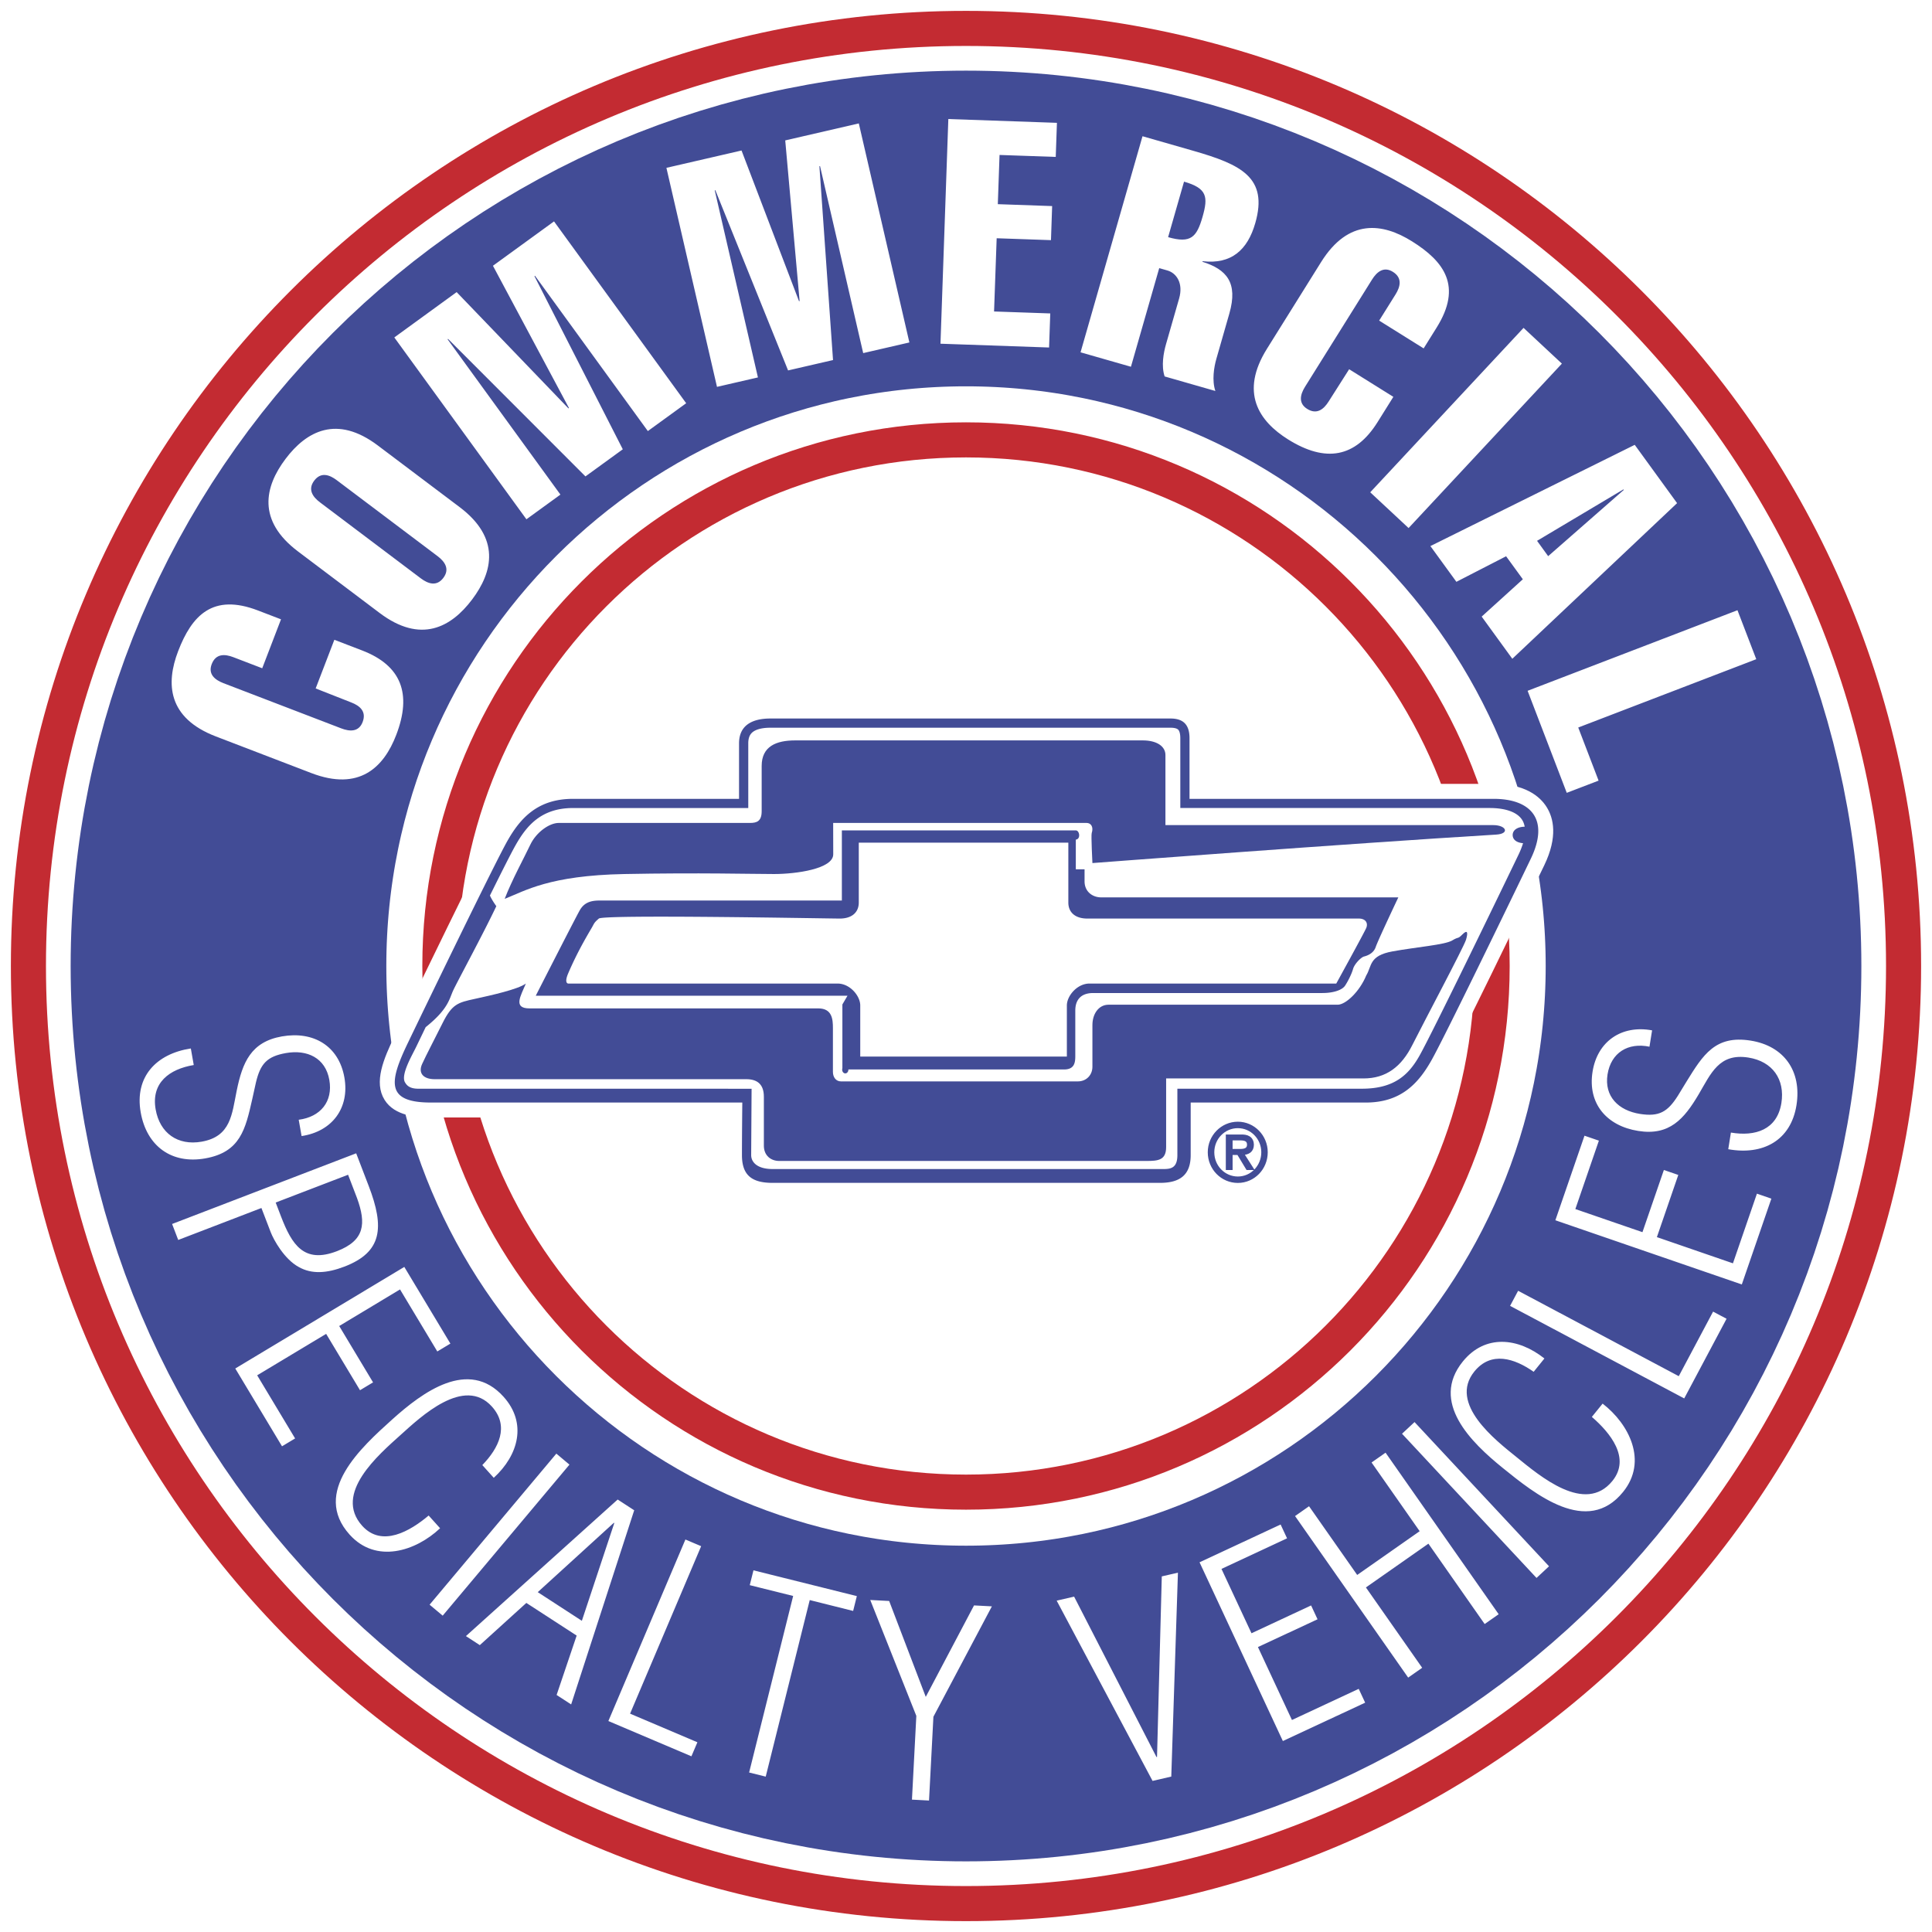 <svg xmlns="http://www.w3.org/2000/svg" width="2500" height="2500" viewBox="0 0 192.756 192.756"><path fill-rule="evenodd" clip-rule="evenodd" fill="#fff" d="M0 0h192.756v192.756H0V0z"/><path d="M2.836 96.378c0-51.663 41.88-93.543 93.543-93.543 51.664 0 93.541 41.881 93.541 93.543 0 51.663-41.877 93.544-93.541 93.544-51.663 0-93.543-41.881-93.543-93.544z" fill-rule="evenodd" clip-rule="evenodd" fill="#fff"/><path d="M43.886 96.378c0-28.992 23.501-52.492 52.493-52.492s52.492 23.5 52.492 52.492c0 28.993-23.5 52.493-52.492 52.493-28.992 0-52.493-23.5-52.493-52.493m-41.05 0c0-51.663 41.88-93.543 93.543-93.543 51.664 0 93.541 41.881 93.541 93.543 0 51.663-41.877 93.544-93.541 93.544-51.663 0-93.543-41.881-93.543-93.544" fill="none" stroke="#c32b32" stroke-width="3.5" stroke-miterlimit="2.613"/><path d="M22.796 96.378c0-40.638 32.942-73.582 73.583-73.582 40.638 0 73.582 32.944 73.582 73.582s-32.943 73.583-73.582 73.583c-40.64 0-73.583-32.945-73.583-73.583" fill="none" stroke="#424c96" stroke-width="31.495" stroke-miterlimit="2.613"/><path d="M31.494 68.686l3.549 1.397c.851.328 1.543.897 1.136 1.956-.383 1.001-1.278.96-2.132.632l-11.762-4.514c-.852-.329-1.547-.898-1.161-1.899.406-1.057 1.302-1.018 2.154-.691l2.884 1.106 1.874-4.883-2.295-.881c-4.528-1.739-6.603.504-7.97 4.063-1.242 3.236-1.036 6.657 3.757 8.5l9.527 3.656c4.793 1.839 7.235-.566 8.477-3.803 1.582-4.118.502-6.931-3.409-8.431l-2.765-1.061-1.864 4.853zm.431-18.566c-.729-.548-1.24-1.287-.575-2.168.665-.882 1.514-.597 2.244-.046l10.064 7.582c.729.551 1.237 1.289.572 2.17-.665.879-1.514.594-2.244.046L31.925 50.12zm5.773-5.673c-4.099-3.09-7.129-1.427-9.214 1.343-2.086 2.77-2.851 6.14 1.25 9.229l8.148 6.142c4.103 3.09 7.13 1.427 9.216-1.343 2.089-2.767 2.854-6.139-1.248-9.229l-8.152-6.142zm6.959-10.596l.049-.035 13.705 13.715 3.725-2.705-8.812-17.272.052-.039 11.259 15.493 3.825-2.777-13.185-18.143-6.094 4.427 7.583 14.191-.049.038-11.155-11.6-6.22 4.522 13.181 18.143 3.392-2.463-11.256-15.495zm26.654-14.858l.059-.016 7.257 17.98 4.484-1.034-1.358-19.342.06-.014 4.308 18.662 4.608-1.063-5.045-21.854-7.341 1.696 1.435 16.027-.06.014-5.735-15.034-7.495 1.73 5.046 21.852 4.085-.941-4.308-18.663zm33.355 15.677l.119-3.399-5.607-.195.26-7.306 5.418.189.117-3.399-5.42-.19.172-4.91 5.607.195.119-3.4-10.835-.379-.784 22.416 10.834.378zm8.168 1.921l2.822-9.84.816.234c.912.26 1.604 1.28 1.17 2.794l-1.312 4.571c-.242.849-.486 2.154-.135 3.207l5.062 1.451c-.355-1.053-.141-2.369.102-3.215l1.293-4.511c.887-3.09-.277-4.405-2.682-5.163l.016-.059c2.855.329 4.48-1.107 5.254-3.803 1.303-4.542-1.404-5.841-6.193-7.214l-5.059-1.451-6.182 21.559 5.028 1.44zm5.297-18.468c2.303.659 2.42 1.51 1.848 3.509-.584 2.029-1.164 2.683-3.436 2.029l1.588-5.538zm16.474 18.715l-2.045 3.217c-.486.773-1.178 1.345-2.139.743-.908-.567-.699-1.44-.215-2.213l6.678-10.686c.482-.776 1.174-1.346 2.082-.779.965.602.752 1.473.27 2.25l-1.637 2.617 4.439 2.772 1.299-2.083c2.572-4.116.768-6.579-2.465-8.6-2.941-1.84-6.338-2.29-9.062 2.064l-5.406 8.657c-2.721 4.354-.826 7.208 2.113 9.047 3.744 2.338 6.709 1.815 8.928-1.739l1.57-2.512-4.41-2.755zm5.93 15.845l15.295-16.404-3.824-3.567-15.297 16.404 3.826 3.567zm12.817 1.275l8.615-5.13.037.052-7.543 6.608-1.109-1.53zm9.746-9.577l-20.387 10.1 2.594 3.567 4.959-2.55 1.67 2.296-4.107 3.724 3.057 4.208 16.439-15.528-4.225-5.817zm-6.782 34.72l3.176-1.218-2.031-5.298 17.762-6.817-1.875-4.886-20.938 8.039 3.906 10.18zM25.529 108.02c.442-1.865 1.082-2.617 2.995-2.955 2.119-.375 3.947.479 4.333 2.676.383 2.17-.892 3.699-3.055 3.977l.288 1.627c3.063-.457 4.805-2.818 4.27-5.844-.557-3.15-3.084-4.652-6.237-4.098-3.098.547-3.933 2.615-4.506 5.406-.486 2.379-.578 4.578-3.498 5.096-2.402.422-4.174-.863-4.59-3.217-.469-2.662 1.371-4.025 3.801-4.43l-.291-1.652c-3.451.527-5.626 2.83-5.002 6.373.597 3.387 3.098 5.184 6.43 4.596 3.513-.621 4.018-2.895 4.707-5.947l.355-1.608zm-7.748 15.691l8.301-3.188.933 2.428c.283.734 1.332 2.662 2.786 3.455 1.297.738 2.802.637 4.565-.037 3.771-1.449 4.01-3.902 2.42-8.045l-1.25-3.258-18.366 7.051.611 1.594zm16.947-6.506l.893 2.328c.923 2.543.781 4.229-2.01 5.299-3.282 1.26-4.489-.639-5.58-3.482l-.526-1.373 7.223-2.772zm-6.59 27.092l1.305-.783-3.784-6.299 6.88-4.135 3.379 5.623 1.302-.783-3.377-5.623 6.068-3.65 3.72 6.189 1.305-.785-4.598-7.65-16.863 10.135 4.663 7.761zm14.628 6.908c-1.845 1.557-4.663 3.209-6.63 1.025-2.896-3.219 1.614-7.068 3.855-9.086 1.97-1.773 6.311-5.893 9.085-2.811 1.774 1.969.673 4.158-.955 5.838l1.142 1.27c2.458-2.248 3.348-5.453.977-8.086-3.494-3.883-8.095-.445-11.099 2.256-3.098 2.793-8.07 7.268-4.258 11.5 2.634 2.924 6.583 1.666 9.025-.637l-1.142-1.269zm1.402 9.99l12.647-15.068-1.308-1.098L42.861 160.1l1.307 1.095zm9.484-2.345l7.593-6.92.044.025-3.237 9.754-4.4-2.859zm7.973-9.241l-15.14 13.625 1.386.902 4.642-4.211 5.021 3.258-2.001 5.926 1.451.943 6.291-19.371-1.65-1.072zm7.358 25.618l.597-1.4-6.717-2.854 7.092-16.709-1.571-.666-7.686 18.111 8.285 3.518zm10.151-15.997l-4.393 17.613 1.655.412 4.392-17.615 4.33 1.084.369-1.479-10.314-2.572-.369 1.479 4.33 1.078zm13.231 10.069l-3.652-9.568-1.888-.1 4.598 11.564-.436 8.355 1.703.09.437-8.359 5.834-11.014-1.781-.094-4.815 9.126zm22.627 8.383l1.867-.432.664-20.344-1.611.371-.475 18.014-.053.012-8.219-16.006-1.74.4 9.567 17.985zm21.211-7.805l-.643-1.379-6.662 3.107-3.393-7.277 5.947-2.771-.643-1.381-5.947 2.775-2.994-6.42 6.543-3.051-.643-1.379-8.088 3.771 8.312 17.832 8.211-3.827zm5.688-3.481l-5.613-8.016 6.236-4.367 5.611 8.018 1.398-.979-11.285-16.117-1.396.979 4.799 6.855-6.234 4.365-4.803-6.855-1.396.979 11.285 16.117 1.398-.979zm12.656-10.126l-13.418-14.389-1.248 1.164 13.418 14.387 1.248-1.162zm4.273-14.905c1.826 1.58 3.9 4.104 2.051 6.389-2.727 3.363-7.232-.488-9.578-2.387-2.061-1.666-6.805-5.311-4.195-8.533 1.67-2.059 4.002-1.314 5.916.031l1.072-1.328c-2.604-2.074-5.908-2.455-8.139.299-3.287 4.061.828 8.068 3.967 10.609 3.242 2.623 8.439 6.834 12.023 2.406 2.479-3.057.615-6.76-2.043-8.812l-1.074 1.326zm13.44-9.791l-1.344-.713-3.424 6.441-16.029-8.52-.801 1.506 17.373 9.234 4.225-7.948zm4.47-11.984l-1.441-.498-2.393 6.951-7.588-2.615 2.135-6.203-1.438-.494-2.137 6.203-6.695-2.305 2.348-6.826-1.436-.494-2.906 8.438 18.602 6.404 2.949-8.561zm-9.324-10.272c-1.025 1.619-1.875 2.121-3.793 1.818-2.123-.338-3.574-1.736-3.229-3.939.348-2.18 2.051-3.209 4.184-2.766l.262-1.631c-3.047-.564-5.463 1.1-5.941 4.133-.502 3.164 1.402 5.404 4.562 5.902 3.107.494 4.57-1.188 6.021-3.643 1.234-2.088 2.039-4.143 4.965-3.678 2.41.383 3.666 2.176 3.293 4.535-.424 2.67-2.604 3.361-5.037 2.949l-.264 1.66c3.436.623 6.242-.846 6.807-4.398.537-3.395-1.242-5.91-4.584-6.439-3.523-.557-4.742 1.43-6.387 4.09l-.859 1.407zM154.064 80.679c-.623-.996-2.01-2.181-5.049-2.181H119.88v-4.846c0-1.006-.279-1.798-.834-2.352-.543-.543-1.305-.816-2.262-.816H76.866c-1.476 0-2.609.382-3.363 1.139-.442.442-.969 1.241-.969 2.54v4.335H57.166c-4.327 0-6.337 2.585-7.604 4.837-1.299 2.311-7.774 15.672-9.942 20.172-1.101 2.289-2.008 4.477-.998 6.082.909 1.445 2.932 1.611 4.375 1.611h29.854l-.027 4.045c0 1.27.331 2.219 1.012 2.9.719.719 1.782 1.068 3.25 1.068h38.649c3.709 0 4.264-2.488 4.264-3.969v-4.045h16.27c4.328 0 6.336-2.586 7.602-4.836 1.303-2.312 7.777-15.673 9.943-20.173 1.331-2.765.872-4.523.25-5.511z" fill-rule="evenodd" clip-rule="evenodd" fill="#fff"/><path d="M154.064 80.679c-.623-.996-2.01-2.181-5.049-2.181H119.88v-4.846c0-1.006-.279-1.798-.834-2.352-.543-.543-1.305-.816-2.262-.816H76.866c-1.476 0-2.609.382-3.363 1.139-.442.442-.969 1.241-.969 2.54v4.335H57.166c-4.327 0-6.337 2.585-7.604 4.837-1.299 2.311-7.774 15.672-9.942 20.172-1.101 2.289-2.008 4.477-.998 6.082.909 1.445 2.932 1.611 4.375 1.611h29.854l-.027 4.045c0 1.27.331 2.219 1.012 2.9.719.719 1.782 1.068 3.25 1.068h38.649c3.709 0 4.264-2.488 4.264-3.969v-4.045h16.27c4.328 0 6.336-2.586 7.602-4.836 1.303-2.312 7.777-15.673 9.943-20.173 1.331-2.765.872-4.523.25-5.511" fill="none" stroke="#fff" stroke-width=".583" stroke-miterlimit="2.613"/><path fill-rule="evenodd" clip-rule="evenodd" fill="#fff" d="M110.57 100.139l-1.472-1.543h23.916l1.47 1.543H110.57zM107.396 107.121l1.473 1.543h-24.54l1.473-1.543h21.594zM82.682 100.139l1.47-1.543H60.239l-1.473 1.543h23.916zM77.088 114.424l-1.544 1.158v-4.197l1.544-1.156v4.195zM52.439 94.401c1.028-2.281 4.121-5.594 9.124-5.594h14.864c1.84 0 5.372-.735 7.063-1.47v3.972H60.458c-1.323 0-2.721.662-3.458 2.354-.736 1.693-.589 1.399-.955 2.282-.369.884-.884 2.136-2.354 2.724-1.474.588-1.839.516-2.651.516-.808 0-.662-.588-.293-1.178.366-.589.662-1.327 1.692-3.606z"/><path d="M149.016 79.701h-30.338v-6.048c0-1.311-.582-1.967-1.893-1.967H76.866c-1.894 0-3.131.729-3.131 2.477v5.538H57.166c-3.497 0-5.244 1.893-6.557 4.223-1.311 2.331-8.011 16.17-9.905 20.106-1.896 3.934-2.225 5.971 2.292 5.971H74.06s-.035 3.205-.035 5.246 1.02 2.768 3.06 2.768h38.649c1.916 0 3.061-.727 3.061-2.768v-5.246h17.473c3.494 0 5.244-1.895 6.555-4.225 1.314-2.33 8.014-16.171 9.908-20.104 1.892-3.935-.001-5.971-3.715-5.971zm2.941 4.426a8.615 8.615 0 0 1-.455 1.145c-2.158 4.484-8.605 17.79-9.879 20.054-1.098 1.949-2.555 3.295-5.754 3.295h-18.402v6.625c0 1.25-.619 1.389-1.35 1.389H77.085c-1.57 0-2.14-.709-2.14-1.389l.041-6.619c0-.006-33.256-.006-33.256-.006-.92 0-1.167-.387-1.313-.617-.469-.746.682-2.678 1.115-3.576l.938-1.949c2.295-1.832 2.355-2.84 2.759-3.693.407-.869 3.011-5.67 4.289-8.377-.399-.557-.578-.925-.637-1.062 1.168-2.36 2.119-4.242 2.531-4.972 1.096-1.951 2.553-3.758 5.754-3.758h17.489v-6.454c0-.466.114-.805.348-1.039.339-.339.984-.519 1.863-.519h39.919c.258 0 .6.033.762.195.174.174.213.559.213.852v6.964h30.857c1.615 0 2.77.423 3.252 1.191.131.206.207.434.25.673-.791.019-1.199.379-1.199.827 0 .419.324.758 1.037.82z" fill-rule="evenodd" clip-rule="evenodd" fill="#424c96"/><path d="M83.125 82.104h25.284c.438 0 .715.396.51 1.02-.072.217.072 2.984.072 2.984s25.312-1.932 40.281-2.84c1.383-.084 1.02-.947-.291-.947h-32.705V75.33c0-.876-.873-1.46-2.26-1.46H79.343c-1.893 0-3.351.584-3.351 2.55v4.517c0 1.021-.51 1.167-1.164 1.167H55.743c-.946 0-2.259.947-2.84 2.184-.583 1.24-1.823 3.497-2.551 5.391 2.041-.8 4.444-2.331 11.945-2.477 7.504-.144 12.748 0 14.935 0 2.184 0 5.9-.509 5.9-1.967.001-1.457-.007-3.131-.007-3.131zM136.307 97.326c.58-.948.258-1.973 2.619-2.405 2.404-.437 5.227-.653 5.955-1.09.729-.437.514-.092 1.023-.602.51-.511.578-.201.361.529-.221.727-4.254 8.304-5.348 10.488-1.094 2.186-2.623 3.35-4.881 3.35h-19.691v6.848c0 1.312-.801 1.385-1.965 1.385H77.741c-.803 0-1.53-.51-1.53-1.529v-4.881c0-1.238-.656-1.748-1.75-1.748H43.359c-1.094 0-1.676-.584-1.237-1.531.437-.947 1.09-2.184 2.038-4.076.946-1.895 1.53-2.041 3.206-2.404 1.674-.367 4.297-.947 5.098-1.529-.51 1.236-1.311 2.477.366 2.477h28.813c1.384 0 1.457 1.09 1.457 1.967v4.369c0 .512.293.947.803.947h23.632c.873 0 1.455-.656 1.455-1.457v-4.152c0-1.164.654-2.041 1.602-2.041h22.871c.803-.003 2.187-1.313 2.844-2.915z" fill-rule="evenodd" clip-rule="evenodd" fill="#424c96"/><path d="M123.5 117.875c1.566 0 2.836-1.299 2.836-2.914 0-1.596-1.27-2.902-2.836-2.902-1.578 0-2.855 1.307-2.855 2.902 0 1.615 1.277 2.914 2.855 2.914zm0-.348c-1.383 0-2.496-1.145-2.496-2.566 0-1.41 1.113-2.551 2.496-2.551 1.375 0 2.486 1.141 2.486 2.551 0 1.422-1.111 2.566-2.486 2.566zm.451-2.439c.566-.016 1.004-.252 1.004-.887 0-.273-.119-.561-.357-.703-.236-.148-.504-.162-.773-.162h-1.379v3.252h.385v-1.5h.715l.906 1.5h.459l-.96-1.5zm-1.121-.311v-1.146h.904c.396 0 .828.061.828.562 0 .658-.691.584-1.137.584h-.595z" fill-rule="evenodd" clip-rule="evenodd" fill="#424c96"/><path d="M123.5 117.875c1.566 0 2.836-1.299 2.836-2.914 0-1.596-1.27-2.902-2.836-2.902-1.578 0-2.855 1.307-2.855 2.902 0 1.615 1.277 2.914 2.855 2.914m0-.348c-1.383 0-2.496-1.145-2.496-2.566 0-1.41 1.113-2.551 2.496-2.551 1.375 0 2.486 1.141 2.486 2.551 0 1.422-1.111 2.566-2.486 2.566m.451-2.439c.566-.016 1.004-.252 1.004-.887 0-.273-.119-.561-.357-.703-.236-.148-.504-.162-.773-.162h-1.379v3.252h.385v-1.5h.715l.906 1.5h.459l-.96-1.5m-1.121-.311v-1.146h.904c.396 0 .828.061.828.562 0 .658-.691.584-1.137.584h-.595" fill="none" stroke="#424c96" stroke-width=".293" stroke-miterlimit="2.613"/><path d="M109.865 89.531c-.875 0-1.658-.58-1.658-1.6v-1.199h-.873v-2.963c.51-.052.377-.919 0-.919H83.993v6.996H59.784c-.919 0-1.532.255-1.939.971-.41.713-4.393 8.529-4.393 8.529h31.102l-.509.869v6.361a.45.45 0 0 0-.021.139c0 .209.138.377.309.377.174 0 .312-.168.312-.377 0-.006 0-.008-.003-.014h21.517c1.023 0 1.123-.666 1.123-1.33v-4.543c0-1.023.512-1.754 1.789-1.754h22.865c1.09 0 1.965-.293 2.258-.729.291-.438.656-1.164.801-1.674.146-.511.803-1.167 1.094-1.24.289-.073.945-.29 1.166-.947.217-.654 2.256-4.954 2.256-4.954l-29.646.001zm26.442 3.06c-.219.51-2.988 5.538-2.988 5.538h-24.621c-1.236 0-2.256 1.236-2.256 2.184v5.1H85.827v-5.1c0-.948-1.021-2.184-2.26-2.184H56.691s-.437 0 0-1.021c.884-2.067 1.82-3.643 2.331-4.516.279-.478.217-.51.726-.947.5-.426 22.873 0 24.039 0 1.163 0 1.893-.583 1.893-1.603v-5.971h20.908v5.971c0 1.021.727 1.603 1.893 1.603h27.096c.655-.001.946.436.73.946z" fill-rule="evenodd" clip-rule="evenodd" fill="#424c96"/></svg>